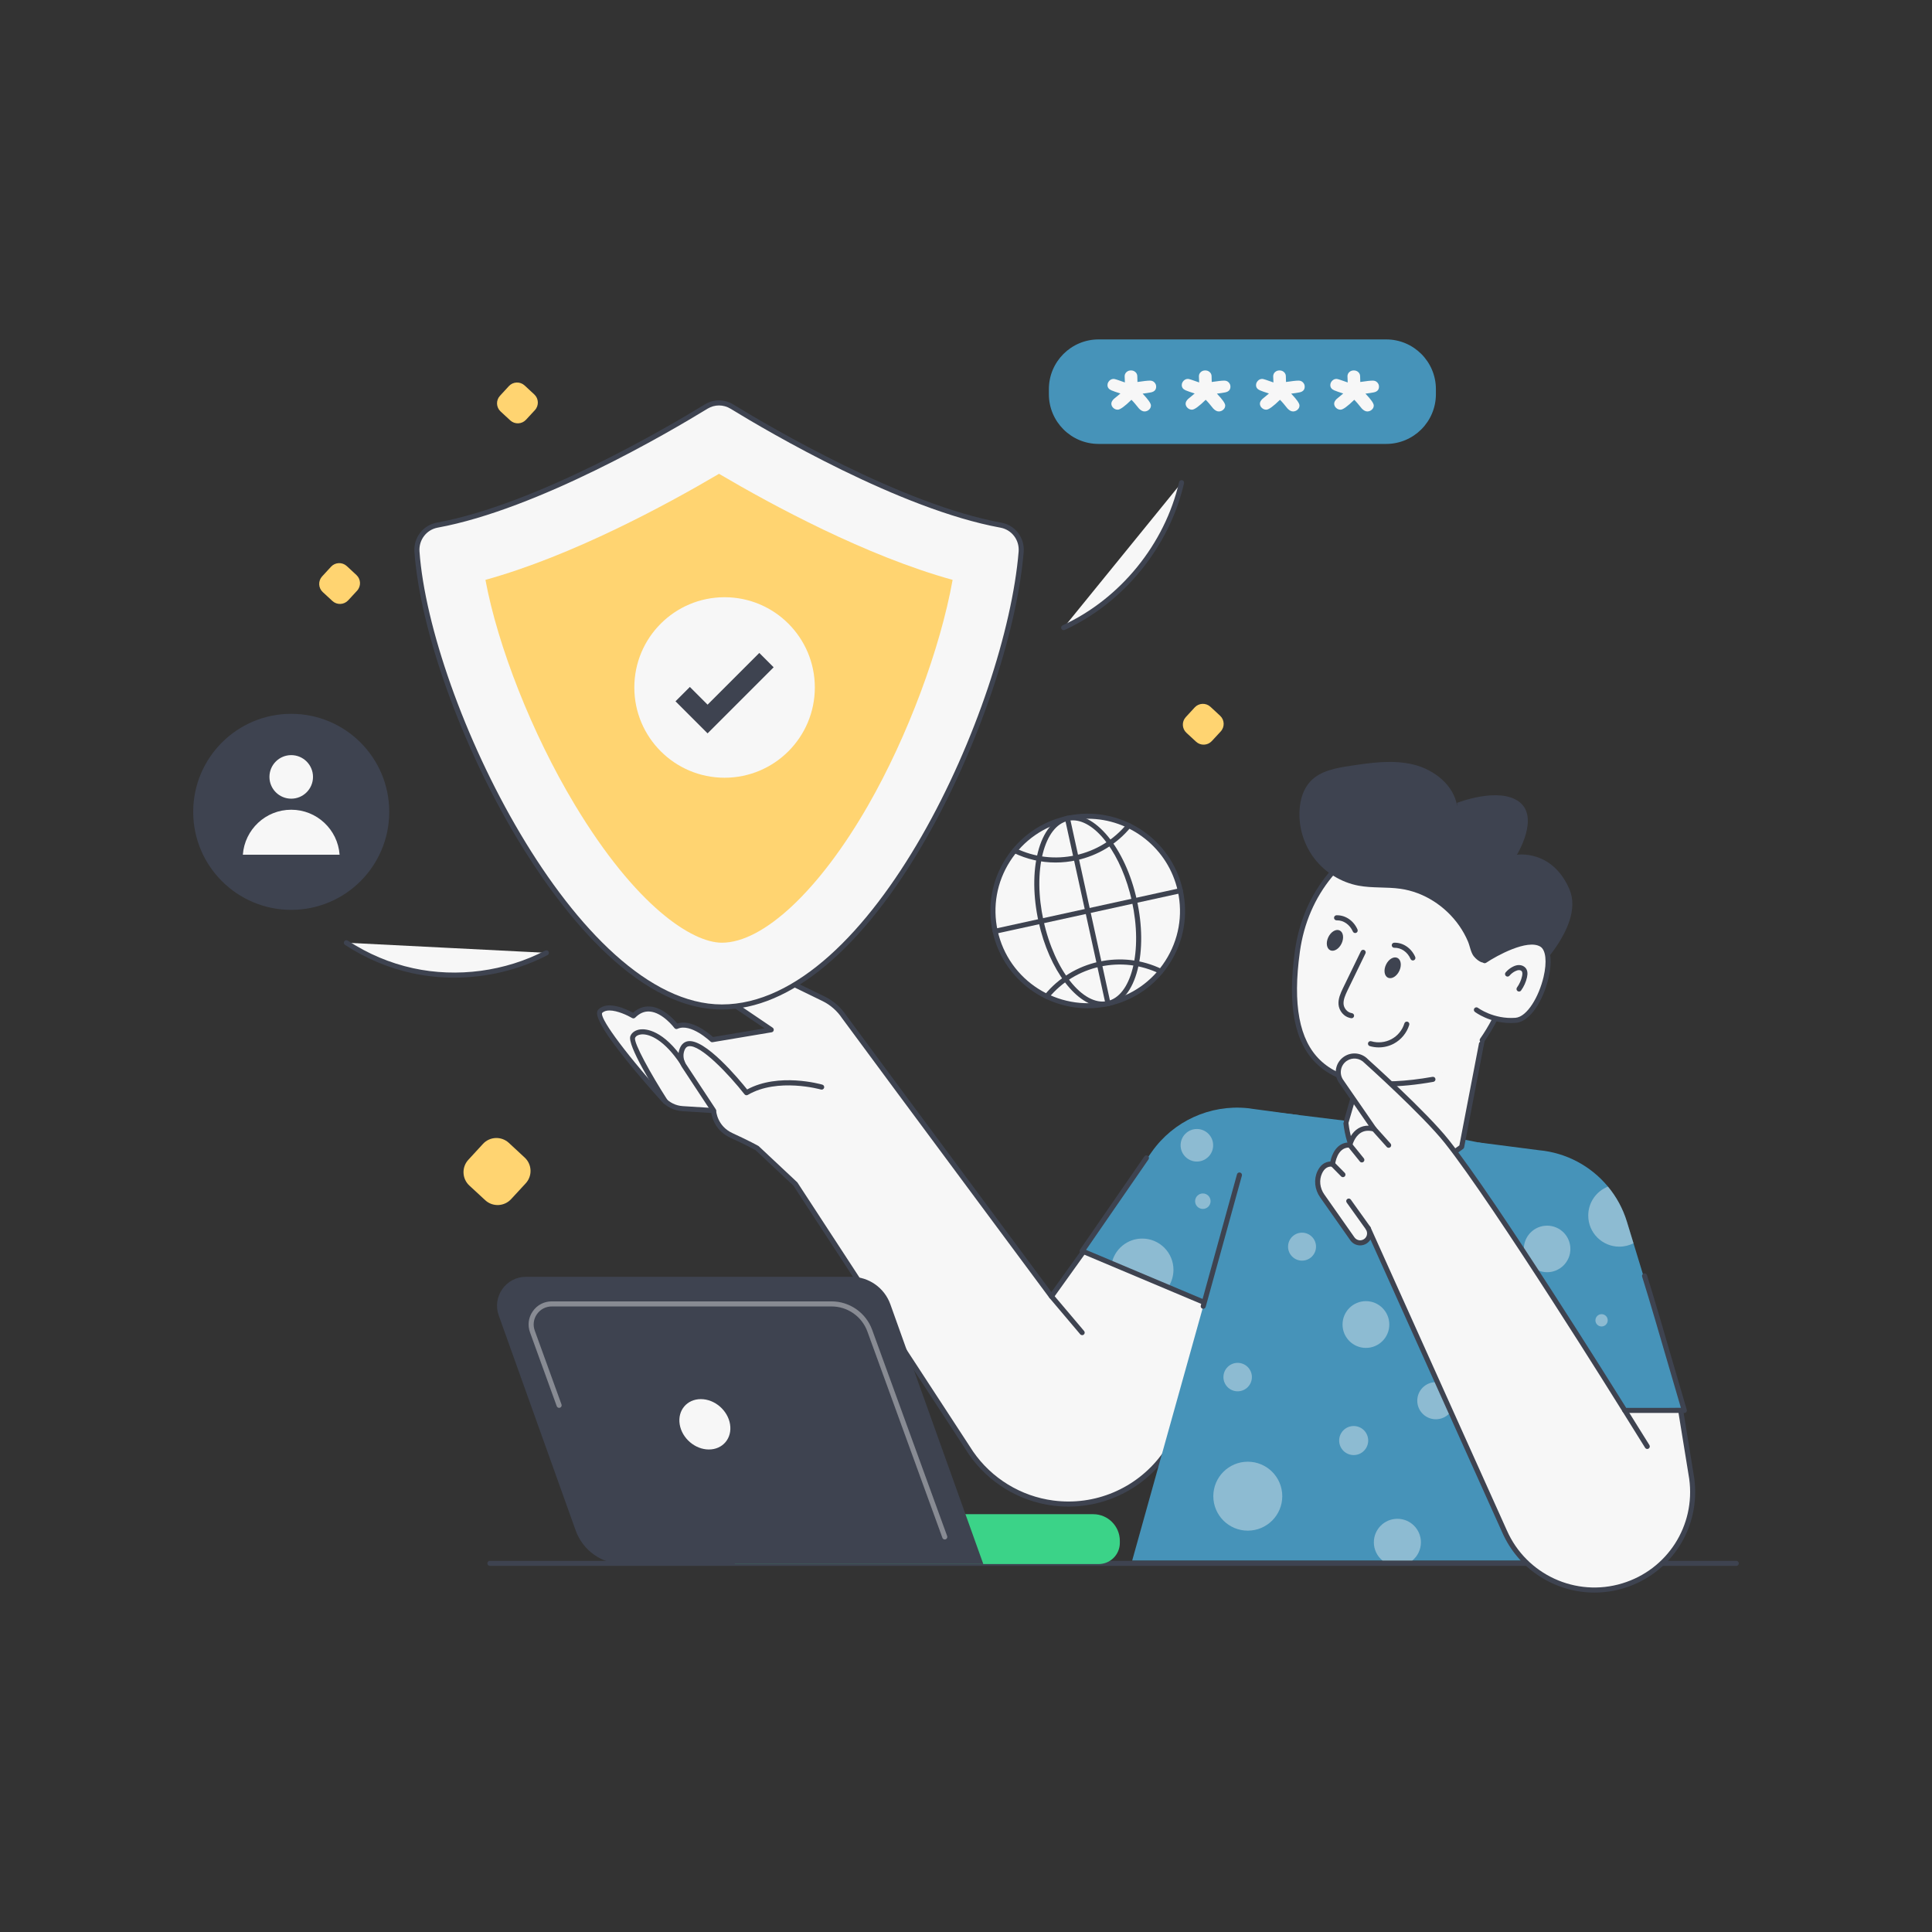 <svg xmlns="http://www.w3.org/2000/svg" xml:space="preserve" id="Privacy" x="0" y="0" enable-background="new 0 0 2500 2500" version="1.1" viewBox="0 0 2500 2500">
  <rect x="0" y="0" width="2500" height="2500" fill="#333333" stroke="none"/>
  <path fill="#f7f7f7" d="M1650.05,1631.27l-134.12,237.2c-27.44,48.5-78.66,77.78-133.29,77.78c-6.7,0-13.39-0.44-20.13-1.31
							c-42.94-5.65-81.5-29.24-106.1-64.91l-227.19-347.9l-0.04-0.04l-49.55-46.44c0,0-10.81-6.13-33.05-16.33
							s-23.2-32.22-23.2-32.22l-40.05-2.5c-9.76-0.61-18.87-5.03-25.39-12.34c-25.82-28.93-90.78-103.78-81.15-113.72
							c11.99-12.3,42.85,6,42.85,6c26.04-26.26,55.68,13.79,55.68,13.79c19.35-8.84,46.27,17.07,46.27,17.07l76.38-12.82
							L939.58,1293c-8.01-5.43-12.3-14.27-12.3-23.2c0-5.82,1.8-11.64,5.52-16.68c8.01-10.81,22.63-14.4,34.75-8.49l98.18,47.8
							c10.81,5.3,20,13.35,26.66,23.38l69.29,93.67l198.91,268.02l88.29-123.17L1650.05,1631.27z" class="colorffffff svgShape"></path>
  <path fill="#3e4350" d="M1382.64,1949.54c-6.79,0-13.71-0.45-20.56-1.34c-43.79-5.76-83.29-29.93-108.38-66.31l-227.03-347.66
							l-49-45.92c-1.98-1.1-12.76-6.97-32.47-16.01c-19.04-8.73-23.66-25.32-24.77-32.09l-37.32-2.33
							c-10.69-0.67-20.5-5.44-27.64-13.43c-93.78-105.07-84.2-114.94-81.06-118.19c11.87-12.18,36.78-0.11,44.71,4.23
							c6.63-5.94,14.05-8.65,22.02-8.08c16.61,1.2,30.64,16.43,35.23,21.99c18.46-6.01,40.75,12.56,46.24,17.5l66.71-11.2
							l-51.61-34.97c-8.6-5.83-13.74-15.52-13.74-25.92c0-6.74,2.13-13.18,6.16-18.63c8.96-12.1,25.29-16.09,38.83-9.49l98.18,47.8
							c11.33,5.55,20.99,14.02,27.96,24.51l69.19,93.53l196.22,264.4l85.67-119.52c0.87-1.21,2.45-1.68,3.84-1.15l201.17,76.95
							c0.89,0.34,1.59,1.05,1.92,1.95c0.32,0.9,0.24,1.89-0.23,2.73l-134.11,237.2C1491.05,1919.1,1438.89,1949.54,1382.64,1949.54z
							 M788.65,1307.55c-3.84,0-7.22,0.92-9.51,3.28c-2.81,5.56,21.38,42.16,81.25,109.24c5.98,6.7,14.2,10.69,23.15,11.25
							l40.05,2.5c1.68,0.1,3,1.46,3.07,3.13c0.04,0.81,1.24,20.18,21.29,29.37c22.11,10.14,32.85,16.2,33.3,16.45
							c0.23,0.13,0.44,0.28,0.62,0.46l49.55,46.44c0.19,0.18,0.41,0.43,0.55,0.64l227.18,347.9
							c23.99,34.78,61.84,57.94,103.78,63.45c6.57,0.85,13.2,1.29,19.71,1.29c53.89,0,103.86-29.17,130.43-76.12l132.23-233.88
							l-195.25-74.68l-86.81,121.12c-0.61,0.85-1.59,1.36-2.64,1.37c-1.12,0.01-2.04-0.49-2.66-1.33l-198.91-268.02l-69.29-93.68
							c-6.42-9.65-15.19-17.35-25.46-22.38l-98.17-47.8c-10.71-5.21-23.6-2.06-30.68,7.49c-3.19,4.31-4.87,9.4-4.87,14.72
							c0,8.22,4.06,15.87,10.86,20.48l58.39,39.57c1.11,0.75,1.65,2.11,1.36,3.42c-0.28,1.31-1.34,2.32-2.66,2.54l-76.38,12.82
							c-1.03,0.17-2.07-0.15-2.82-0.87c-0.25-0.24-25.51-24.26-42.63-16.45c-1.4,0.65-3.07,0.21-4-1.03
							c-0.15-0.2-15.12-20.12-32.02-21.33c-6.83-0.49-12.94,2.1-18.7,7.9c-1.06,1.07-2.72,1.27-4,0.51
							C812.19,1313.94,798.78,1307.55,788.65,1307.55z" class="color030047 svgShape"></path>
  <path fill="#4693b9" d="M1680.81,1442.94l-76.98,261.57l-92.22-38.85l-73.07-30.79l-38.22-16.08l90.03-128.24
									c28-39.83,75.36-61.48,123.85-56.6L1680.81,1442.94z" class="color605efd svgShape"></path>
  <path fill="#f7f7f7" d="M1518.45,1643.12c0,8.36-2.54,16.08-6.84,22.53l-73.07-30.79c3.76-18.38,20.04-32.16,39.49-32.16
									C1500.36,1602.7,1518.45,1620.79,1518.45,1643.12z" opacity=".4" class="colorffffff svgShape"></path>
  <path fill="#3e4350" d="M1603.8,1707.78c-0.43,0-0.87-0.09-1.27-0.26l-203.48-85.71c-0.91-0.38-1.6-1.16-1.88-2.11
									c-0.28-0.95-0.11-1.97,0.45-2.78l83.16-120.49c1.03-1.49,3.07-1.87,4.57-0.84c1.49,1.03,1.87,3.07,0.84,4.57l-80.86,117.17
									l196.37,82.71l31.7-108.82c0.5-1.74,2.33-2.75,4.07-2.23c1.74,0.51,2.74,2.33,2.23,4.07l-32.73,112.36
									c-0.26,0.9-0.89,1.64-1.74,2.05C1604.77,1707.67,1604.29,1707.78,1603.8,1707.78z" class="color030047 svgShape"></path>
  <path fill="#4693b9" d="M2040.37,1558.39l-6.79,157.42l-4.74,109.28l-0.05,1.32l-8.36,193h-555.4l45.84-164.17
														l46.09-164.95l1.37-4.94v-0.05l21.9-78.25l47.55-170.28c0,0,20.97,2.35,49.85,5.72c19.3,2.3,42.13,5.08,64.61,7.92
														c10.7,1.37,21.31,2.74,31.43,4.11c20.14,2.74,38.22,5.38,50.93,7.57c10.36,1.81,24.73,4.25,41.15,7.23
														c8.7,1.57,17.94,3.27,27.52,5.08c6.4,1.22,12.9,2.49,19.45,3.81c33.77,6.74,68.77,14.61,93.45,22.68
														C2028.15,1508.1,2041.39,1535.28,2040.37,1558.39z" class="color605efd svgShape"></path>
  <path fill="#3e4350" d="M2246.72,2026.27H633.93c-1.81,0-3.28-1.47-3.28-3.28c0-1.81,1.47-3.28,3.28-3.28h1612.79
											c1.81,0,3.28,1.47,3.28,3.28C2250,2024.8,2248.53,2026.27,2246.72,2026.27z" class="color030047 svgShape"></path>
  <circle cx="1857.96" cy="1812.51" r="24.02" fill="#f7f7f7" opacity=".4" class="colorffffff svgShape"></circle>
  <circle cx="1815.08" cy="1568.39" r="27.6" fill="#f7f7f7" opacity=".4" class="colorffffff svgShape"></circle>
  <circle cx="1548.76" cy="1481.98" r="21.06" fill="#f7f7f7" opacity=".4" class="colorffffff svgShape"></circle>
  <circle cx="1556.48" cy="1554.34" r="10.01" fill="#f7f7f7" opacity=".4" class="colorffffff svgShape"></circle>
  <circle cx="1684.83" cy="1613.17" r="18.09" fill="#f7f7f7" opacity=".4" class="colorffffff svgShape"></circle>
  <circle cx="1601.53" cy="1781.94" r="18.41" fill="#f7f7f7" opacity=".4" class="colorffffff svgShape"></circle>
  <circle cx="1751.66" cy="1864.06" r="18.79" fill="#f7f7f7" opacity=".4" class="colorffffff svgShape"></circle>
  <circle cx="1767.5" cy="1713.93" r="30.26" fill="#f7f7f7" opacity=".4" class="colorffffff svgShape"></circle>
  <circle cx="1614.64" cy="1936.05" r="44.61" fill="#f7f7f7" opacity=".4" class="colorffffff svgShape"></circle>
  <path fill="#f7f7f7" d="M1838.66,1995.76c0,9.53-4.4,18.08-11.24,23.65h-38.42c-6.84-5.57-11.24-14.12-11.24-23.65
											c0-16.81,13.64-30.45,30.45-30.45C1825.03,1965.32,1838.66,1978.95,1838.66,1995.76z" opacity=".4" class="colorffffff svgShape"></path>
  <circle cx="1900.7" cy="1664.96" r="18.72" fill="#f7f7f7" opacity=".4" class="colorffffff svgShape"></circle>
  <path fill="#f7f7f7" d="M1891.39,1484.01l29.77-154.87l-135.88-26.12c0,0-43.8,149.64-43.72,149.8
													C1750.77,1531.93,1811.04,1544.17,1891.39,1484.01z" class="colorffffff svgShape"></path>
  <path fill="#3e4350" d="M1802.53,1525.15c-8.84,0-17-1.56-24.37-4.73c-22.07-9.49-35.86-32.73-39.87-67.22l0.25-0.03
													c0.55-4.07,6.51-24.47,43.57-151.08c0.47-1.62,2.09-2.62,3.77-2.3l135.88,26.12c0.85,0.16,1.61,0.66,2.1,1.38
													c0.49,0.72,0.67,1.61,0.5,2.46l-29.77,154.87c-0.15,0.8-0.6,1.52-1.26,2.01
													C1859.47,1512.01,1828.16,1525.15,1802.53,1525.15z M1744.9,1453.07c3.81,31.68,16.21,52.87,35.87,61.33
													c26.24,11.29,64.44-0.17,107.64-32.25l28.91-150.4l-129.72-24.93C1773.05,1356.48,1747.11,1445.18,1744.9,1453.07z
													 M1891.39,1484.01h0.04H1891.39z" class="color030047 svgShape"></path>
  <path fill="#f7f7f7" d="M1917.97,1345.95c48.51-69.02,63.6-182.48,63.6-182.48l-165.38-96.18
													c-4.15,2.77-119.57,34.99-137.41,163.98c-15.89,114.89,14.05,193.92,175.47,165.4" class="colorffffff svgShape"></path>
  <path fill="#3e4350" d="M1793.99,1405.85c-40.13,0-69.92-9.74-90.29-29.36c-28.7-27.65-37.92-75.3-28.18-145.67
													c10.65-76.98,58.9-135.61,135.85-165.1c1.59-0.61,2.66-1,3.12-1.24c1.04-0.69,2.26-0.66,3.34-0.03l165.38,96.18
													c1.15,0.67,1.78,1.96,1.6,3.27c-0.15,1.14-15.74,115.05-64.16,183.93c-1.04,1.48-3.08,1.84-4.57,0.8
													c-1.48-1.04-1.84-3.09-0.8-4.57c43.85-62.39,60.32-162.91,62.71-178.87l-162.01-94.22c-0.58,0.23-1.31,0.51-2.27,0.88
													c-74.62,28.59-121.39,85.37-131.7,159.87c-9.43,68.15-0.85,113.96,26.23,140.04c27.95,26.93,75.51,34.02,145.41,21.67
													c1.84-0.32,3.49,0.88,3.8,2.66c0.32,1.78-0.88,3.49-2.66,3.8C1832.37,1403.87,1812.12,1405.85,1793.99,1405.85z" class="color030047 svgShape"></path>
  <path fill="#3e4350" d="M1885.38,1038.92c0,0,54.44-21.45,80.73-1.15c26.29,20.3-3.23,68.27-3.23,68.27
												s45.21-7.38,67.81,44.29c22.6,51.67-59.51,122.98-59.51,122.98s-47.3-30.87-47.58-31.05c0.92,0.6-2.75,2.96-3.02,3.06
												c-4.24,1.55-11.55-5.23-13.67-8.09c-3.88-5.24-4.79-12.85-7.37-18.96c-3.06-7.24-6.92-14.13-11.43-20.56
												c-17.61-25.1-45.42-43.32-75.95-47.64c-17.98-2.54-36.44-0.67-54.29-4.03c-22.31-4.2-42.92-16.82-56.81-34.78
												c-13.89-17.95-20.93-41.08-19.4-63.72c0.89-13.19,4.87-26.65,13.88-36.33c12.86-13.83,33.03-17.41,51.7-20.22
												c27.23-4.11,55.29-8.19,82.02-1.59c26.73,6.6,52.1,26.61,56.31,53.82L1885.38,1038.92z" class="color030047 svgShape"></path>
  <ellipse cx="1727.45" cy="1216.95" fill="#3e4350" rx="14.19" ry="9.51" transform="rotate(-64.526 1727.324 1216.91)" class="color030047 svgShape"></ellipse>
  <path fill="#f7f7f7" d="M1729.52,1187.62c10.1-0.25,19.59,6.22,24.08,16.44" class="colorffffff svgShape"></path>
  <path fill="#3e4350" d="M1753.6,1207.34c-1.26,0-2.47-0.73-3.01-1.96c-3.89-8.84-11.9-14.48-20.5-14.48
													c-0.19,0-0.38,0-0.57,0.01c-1.78,0-3.24-1.42-3.28-3.2c-0.04-1.81,1.39-3.32,3.2-3.36c11.49-0.31,22.13,6.93,27.16,18.4
													c0.73,1.66-0.03,3.6-1.68,4.33C1754.49,1207.25,1754.04,1207.34,1753.6,1207.34z" class="color030047 svgShape"></path>
  <ellipse cx="1802.13" cy="1252.45" fill="#3e4350" rx="14.19" ry="9.51" transform="rotate(-64.526 1802 1252.41)" class="color030047 svgShape"></ellipse>
  <g fill="#78b5e3" class="color000000 svgShape">
    <path fill="#f7f7f7" d="M1804.2,1223.12c10.1-0.25,19.59,6.22,24.08,16.44" class="colorffffff svgShape"></path>
    <path fill="#3e4350" d="M1828.28,1242.84c-1.26,0-2.46-0.73-3.01-1.96c-3.96-9.02-12.12-14.68-20.99-14.47
													c-1.81,0.11-3.32-1.39-3.36-3.2c-0.04-1.81,1.39-3.32,3.2-3.36c11.39-0.29,22.13,6.93,27.16,18.39
													c0.73,1.66-0.02,3.6-1.68,4.33C1829.18,1242.75,1828.73,1242.84,1828.28,1242.84z" class="color030047 svgShape"></path>
  </g>
  <g fill="#78b5e3" class="color000000 svgShape">
    <path fill="#f7f7f7" d="M1921.17,1243.12c0,0,51.33-34.29,73.63-21.05c22.3,13.25-3.55,95.97-33.61,98.23
													c-30.05,2.26-50.73-13.57-50.73-13.57" class="colorffffff svgShape"></path>
    <path fill="#3e4350" d="M1955.25,1323.82c-27.55,0-45.96-13.84-46.79-14.47c-1.44-1.1-1.71-3.16-0.61-4.6
													c1.1-1.44,3.16-1.72,4.6-0.62c0.2,0.15,20.25,15.03,48.5,12.91c15.3-1.15,30.52-27.79,36.41-52.87
													c4.6-19.59,2.94-35-4.24-39.27c-16.84-10-56.33,11.74-70.12,20.95c-1.51,1.01-3.55,0.6-4.56-0.91
													c-1-1.51-0.6-3.55,0.91-4.55c2.17-1.45,53.33-35.28,77.13-21.14c9.99,5.93,12.7,23.28,7.28,46.41
													c-6.5,27.69-23.12,56.47-42.31,57.92C1959.33,1323.74,1957.26,1323.82,1955.25,1323.82z" class="color030047 svgShape"></path>
  </g>
  <g fill="#78b5e3" class="color000000 svgShape">
    <path fill="#3e4350" d="M1965.62,1283.04c-0.67,0-1.34-0.2-1.92-0.62c-1.47-1.06-1.8-3.12-0.74-4.58
												c3.14-4.34,5.41-9.4,6.57-14.63c0.68-3.07,0.54-5.24-0.42-6.45c-0.68-0.86-2.01-1.41-3.45-1.42
												c-1.61,0.02-3.09,0.44-5,1.39c-2.81,1.39-5.36,3.4-7.37,5.8c-1.16,1.39-3.24,1.58-4.62,0.41
												c-1.39-1.16-1.58-3.23-0.41-4.62c2.59-3.09,5.86-5.68,9.49-7.47c2.86-1.42,5.34-2.1,7.98-2.07
												c3.42,0.03,6.6,1.49,8.52,3.9c2.28,2.88,2.83,6.79,1.69,11.96c-1.35,6.1-4.01,11.99-7.67,17.06
												C1967.64,1282.57,1966.63,1283.04,1965.62,1283.04z" class="color030047 svgShape"></path>
  </g>
  <g fill="#78b5e3" class="color000000 svgShape">
    <path fill="#f7f7f7" d="M1763.95,1232.32c-4.8,10.25-18.54,37.83-23.35,48.08c-2.9,6.18-5.84,12.61-5.28,19.22
												c0.56,6.61,5.7,13.45,13.6,14.67" class="colorffffff svgShape"></path>
    <path fill="#3e4350" d="M1748.93,1317.58c-0.17,0-0.33-0.01-0.5-0.04c-9.9-1.52-15.72-10.02-16.37-17.64
												c-0.65-7.61,2.66-14.67,5.58-20.9c2.42-5.16,7.1-14.71,11.76-24.23c4.6-9.39,9.2-18.76,11.58-23.85
												c0.77-1.64,2.72-2.35,4.36-1.58c1.64,0.77,2.35,2.72,1.58,4.37c-2.39,5.11-7.01,14.52-11.63,23.96
												c-4.65,9.48-9.31,18.99-11.72,24.13c-2.57,5.48-5.48,11.69-4.98,17.55c0.42,4.93,4.36,10.71,10.83,11.7
												c1.79,0.27,3.02,1.95,2.74,3.74C1751.92,1316.42,1750.52,1317.58,1748.93,1317.58z" class="color030047 svgShape"></path>
  </g>
  <g fill="#78b5e3" class="color000000 svgShape">
    <path fill="#3e4350" d="M1784.12,1355.33c-3.92,0-7.85-0.55-11.64-1.68c-1.74-0.52-2.73-2.34-2.21-4.08
												c0.52-1.74,2.32-2.74,4.08-2.21c8.69,2.58,18.24,1.59,26.22-2.7c7.98-4.29,14.07-11.72,16.71-20.39
												c0.53-1.74,2.35-2.72,4.1-2.18c1.74,0.53,2.71,2.36,2.18,4.1c-3.14,10.31-10.39,19.15-19.88,24.26
												C1797.66,1353.67,1790.9,1355.33,1784.12,1355.33z" class="color030047 svgShape"></path>
  </g>
  <g fill="#78b5e3" class="color000000 svgShape">
    <path fill="#3e4350" d="M1556.96,1693.58c-0.29,0-0.58-0.04-0.87-0.12c-1.75-0.48-2.77-2.29-2.29-4.04l46.86-169.86
											c0.48-1.75,2.28-2.78,4.04-2.29c1.75,0.48,2.77,2.29,2.29,4.04l-46.86,169.86
											C1559.72,1692.63,1558.4,1693.58,1556.96,1693.58z" class="color030047 svgShape"></path>
  </g>
  <g fill="#78b5e3" class="color000000 svgShape">
    <path fill="#4693b9" d="M2179.51,1825.08h-227.02l-39.78-346.85l78.54,10.12c35.58,3.23,67.54,20.63,89.44,47.11
									c10.85,13.05,19.26,28.35,24.44,45.21c2.79,9.14,5.67,18.52,8.6,28.1C2139.09,1691.46,2167.83,1786.42,2179.51,1825.08z" class="color605efd svgShape"></path>
    <circle cx="2001.95" cy="1616.12" r="30.12" fill="#f7f7f7" opacity=".4" class="colorffffff svgShape"></circle>
    <path fill="#f7f7f7" d="M2113.73,1608.77c-5.47,2.79-11.68,4.4-18.33,4.4c-22.24,0-40.22-18.03-40.22-40.22
									c0-17.06,10.56-31.62,25.51-37.49c10.85,13.05,19.26,28.35,24.44,45.21C2107.91,1589.8,2110.8,1599.19,2113.73,1608.77z" opacity=".4" class="colorffffff svgShape"></path>
    <circle cx="2072.43" cy="1708.48" r="7.96" fill="#f7f7f7" opacity=".4" class="colorffffff svgShape"></circle>
    <circle cx="2008.33" cy="1767.59" r="10.29" fill="#f7f7f7" opacity=".4" class="colorffffff svgShape"></circle>
    <path fill="#3e4350" d="M1947.09,1830.42c-1.73,0-3.16-1.34-3.27-3.06l-16.28-241.14c-0.12-1.81,1.24-3.37,3.05-3.5
									c1.77-0.13,3.38,1.24,3.5,3.05l16.07,238.05l224.94-1.99c-2.85-9.57-7.45-25.4-12.84-43.91
									c-12.02-41.27-28.46-97.8-37.35-125.95c-0.55-1.73,0.41-3.57,2.14-4.12c1.74-0.55,3.57,0.42,4.12,2.14
									c8.91,28.23,25.37,84.79,37.39,126.1c6.27,21.53,11.47,39.41,14.08,48.04c0.3,0.99,0.12,2.06-0.5,2.9
									c-0.62,0.83-1.58,1.33-2.62,1.34l-232.41,2.06C1947.11,1830.42,1947.1,1830.42,1947.09,1830.42z" class="color030047 svgShape"></path>
  </g>
  <g fill="#78b5e3" class="color000000 svgShape">
    <path fill="#f7f7f7" d="M2174.81,1825.08l14.31,88.2c8.4,61.79-29.27,120.55-88.93,138.71h0
									c-61.63,18.76-127.54-11.56-153.4-70.56l-176.33-392.05l0,0l0.7,1.54c2.23,4.88,1.02,10.65-2.99,14.22l0,0
									c-5.47,4.88-13.96,3.9-18.17-2.1l-39.08-55.63c-6.26-8.91-7.78-20.58-3.17-30.45c2.96-6.32,7.99-11.48,16.56-10.62
									c0,0,2.83-25.63,22.35-24.69c0,0,6.03-27.36,31.4-20.73l-42.22-61.11c-7.08-9.56-4.77-23.1,5.09-29.76h0
									c8.48-5.73,19.86-4.48,26.89,2.95c0,0,75.08,67.21,104.32,104.03c64.89,81.71,230.37,348.04,230.37,348.04L2174.81,1825.08z
									" class="colorffffff svgShape"></path>
    <path fill="#3e4350" d="M2063.2,2060.79c-50.58,0-98.19-29.6-119.42-78.04l-170.39-378.84c-0.8,1.35-1.81,2.59-3.03,3.68
									c-3.31,2.95-7.75,4.34-12.13,3.84c-4.4-0.51-8.38-2.88-10.92-6.5l-39.08-55.63c-7.12-10.13-8.44-23.06-3.46-33.73
									c3.72-7.95,9.46-12.25,16.74-12.59c1.89-9.66,8.32-23.71,22.66-24.6c1.44-4.37,5.22-13.25,13.38-18.23
									c4.04-2.47,8.55-3.67,13.54-3.55l-37.95-54.92c-3.9-5.26-5.47-11.82-4.34-18.38c1.12-6.56,4.78-12.23,10.29-15.96
									c9.85-6.66,22.94-5.22,31.11,3.42c0.56,0.48,75.43,67.63,104.5,104.25c61.69,77.69,215.9,324.78,229.62,346.8h70.48
									c1.61,0,2.98,1.17,3.24,2.76l14.31,88.2c8.67,63.81-29.69,123.65-91.21,142.38
									C2088.56,2058.96,2075.78,2060.79,2063.2,2060.79z M1774.4,1590.16l175.37,389.92c25.2,57.48,89.45,87.03,149.46,68.76
									c58.42-17.78,94.86-74.61,86.63-135.13l-13.85-85.36h-69.52c-1.14,0-2.19-0.59-2.79-1.55
									c-1.65-2.66-166.12-267.1-230.15-347.73c-28.73-36.18-103.19-102.96-103.94-103.63c-6.15-6.49-15.69-7.53-22.86-2.68
									c-4.02,2.72-6.68,6.85-7.5,11.63c-0.82,4.78,0.32,9.56,3.21,13.46l42.28,61.2c0.78,1.13,0.77,2.62-0.01,3.75
									c-0.79,1.13-2.21,1.64-3.52,1.29c-6.28-1.64-11.73-1.09-16.22,1.64c-8.48,5.16-11.12,16.52-11.15,16.63
									c-0.35,1.55-1.59,2.63-3.36,2.57c-0.28-0.01-0.56-0.02-0.84-0.02c-15.43,0-17.98,20.89-18.08,21.8
									c-0.21,1.79-1.87,3.08-3.59,2.9c-5.88-0.58-10.23,2.27-13.26,8.74c-4,8.54-2.89,18.96,2.88,27.17l39.08,55.63
									c1.47,2.09,3.77,3.46,6.31,3.75c2.51,0.29,5.09-0.51,7-2.22c2.83-2.52,3.75-6.47,2.38-9.96l-0.9-2.01
									c-0.74-1.65-0.01-3.59,1.64-4.34c1.64-0.74,3.59-0.02,4.34,1.63l0.71,1.54C1774.23,1589.75,1774.32,1589.96,1774.4,1590.16z
									" class="color030047 svgShape"></path>
    <path fill="#3e4350" d="M1770.45 1592.66c-1.03 0-2.03-.48-2.68-1.37l-25.16-35.19c-1.05-1.47-.71-3.53.76-4.58 1.49-1.06 3.53-.71 4.58.76l25.16 35.19c1.05 1.47.71 3.53-.76 4.58C1771.78 1592.46 1771.11 1592.66 1770.45 1592.66zM1762.22 1504.2c-.96 0-1.91-.42-2.55-1.22l-15.57-19.27c-1.14-1.41-.92-3.48.49-4.62 1.41-1.14 3.48-.92 4.62.49l15.57 19.27c1.14 1.41.92 3.48-.49 4.62C1763.68 1503.96 1762.95 1504.2 1762.22 1504.2z" class="color030047 svgShape"></path>
    <g fill="#78b5e3" class="color000000 svgShape">
      <path fill="#3e4350" d="M1737.76,1523.25c-0.85,0-1.69-0.33-2.34-0.98l-13.45-13.63c-1.27-1.29-1.26-3.37,0.03-4.64
									c1.28-1.27,3.36-1.26,4.64,0.03l13.45,13.63c1.27,1.29,1.26,3.37-0.03,4.64
									C1739.43,1522.94,1738.59,1523.25,1737.76,1523.25z" class="color030047 svgShape"></path>
    </g>
  </g>
  <g fill="#78b5e3" class="color000000 svgShape">
    <path fill="#3e4350" d="M2131.56,1874.96c-1.1,0-2.17-0.55-2.79-1.55l-29.05-46.6c-0.96-1.54-0.49-3.56,1.05-4.52
								c1.54-0.96,3.56-0.49,4.52,1.05l29.05,46.6c0.96,1.54,0.49,3.56-1.05,4.52C2132.75,1874.8,2132.15,1874.96,2131.56,1874.96z" class="color030047 svgShape"></path>
  </g>
  <g fill="#78b5e3" class="color000000 svgShape">
    <path fill="#3e4350" d="M1796.92,1485.25c-0.9,0-1.8-0.37-2.45-1.09l-18.86-21.05c-1.21-1.35-1.09-3.43,0.26-4.64
								c1.34-1.21,3.42-1.1,4.63,0.25l18.86,21.05c1.21,1.35,1.09,3.43-0.26,4.64C1798.48,1484.97,1797.7,1485.25,1796.92,1485.25z" class="color030047 svgShape"></path>
  </g>
  <g fill="#78b5e3" class="color000000 svgShape">
    <line x1="1360.6" x2="1400.32" y1="1677.48" y2="1724.42" fill="#fff"></line>
    <path fill="#3e4350" d="M1400.32,1727.7c-0.93,0-1.86-0.4-2.51-1.16l-39.72-46.94c-1.17-1.38-1-3.45,0.38-4.63
							c1.38-1.17,3.45-1,4.63,0.39l39.72,46.94c1.17,1.38,1,3.45-0.38,4.63C1401.83,1727.45,1401.07,1727.7,1400.32,1727.7z" class="color030047 svgShape"></path>
  </g>
  <g fill="#78b5e3" class="color000000 svgShape">
    <path fill="#3bd388" d="M950.82,1959.35v64.52h470.84c15.14,0,27.4-12.26,27.4-27.4v-2.63c0-19.04-15.45-34.49-34.45-34.49
							H950.82z" class="color000028 svgShape"></path>
    <path fill="#3e4350" d="M680.62,1652.17h420.96c22.67,0,42.89,14.24,50.53,35.58l120.27,336.1H806.63
							c-27.69,0-52.39-17.4-61.72-43.47l-99.54-278.17C636.65,1677.84,654.72,1652.17,680.62,1652.17z" class="color030047 svgShape"></path>
    <path fill="#f7f7f7" d="M879.51,1843.04c2.88,17.99,19.78,32.59,37.78,32.59c18.03,0,30.27-14.59,27.4-32.59
							c-2.88-18-19.82-32.59-37.81-32.59C888.88,1810.46,876.64,1825.05,879.51,1843.04z" class="colorffffff svgShape"></path>
  </g>
  <g fill="#78b5e3" class="color000000 svgShape">
    <path fill="#f7f7f7" d="M1063.23,1406.69c0,0-56.98-16.41-97.27,7.29c0,0-72.4-92.28-83.89-54.44
						c-1.94,6.39-0.75,13.35,2.75,19.03l38.55,58.49" class="colorffffff svgShape"></path>
    <path fill="#3e4350" d="M923.38,1440.36c-1.07,0-2.12-0.52-2.74-1.48l-38.55-58.49c-4.18-6.78-5.3-14.7-3.15-21.8
						c2.44-8.02,7.28-10.51,10.91-11.19c22.18-4.15,66.45,49.25,76.95,62.35c40.78-22.11,95.01-6.89,97.35-6.21
						c1.74,0.5,2.74,2.32,2.24,4.06c-0.5,1.74-2.31,2.75-4.06,2.25c-0.56-0.16-56.13-15.73-94.7,6.97c-1.4,0.83-3.23,0.49-4.24-0.8
						c-20.03-25.52-57.21-64.97-72.33-62.16c-1.74,0.33-4.24,1.37-5.84,6.65c-1.61,5.3-0.74,11.26,2.4,16.36l38.5,58.4
						c1,1.51,0.58,3.55-0.93,4.55C924.63,1440.18,924,1440.36,923.38,1440.36z" class="color030047 svgShape"></path>
  </g>
  <g fill="#78b5e3" class="color000000 svgShape">
    <path fill="#3e4350" d="M861.04,1428.63c-1.08,0-2.14-0.53-2.77-1.51c-11.14-17.34-47.13-74.82-42.57-86.44
						c1.86-4.75,6.79-7.99,13.17-8.67c6.44-0.7,29.68,0.24,56.83,41.09c1,1.51,0.59,3.55-0.92,4.55c-1.51,1.01-3.55,0.59-4.55-0.92
						c-19.96-30.02-39.26-39.42-50.67-38.19c-3.91,0.42-6.81,2.12-7.76,4.54c-2.06,6.14,20.19,46.56,41.98,80.49
						c0.98,1.53,0.54,3.56-0.99,4.54C862.26,1428.47,861.65,1428.63,861.04,1428.63z" class="color030047 svgShape"></path>
  </g>
  <g fill="#78b5e3" class="color000000 svgShape">
    <path fill="#f7f7f7" d="M934.12,1303.02c-187.21,0-380.09-389.11-394.58-589.14c-1.19-16.48,10-31.37,26.26-34.35
								c128.28-23.48,295.38-121.23,347.99-153.46c10.2-6.25,23.01-6.25,33.2,0c52.63,32.25,219.86,130.06,348.16,153.49
								c16.34,2.98,27.57,17.99,26.21,34.54C1304.84,914.32,1131.05,1303.02,934.12,1303.02z" class="colorffffff svgShape"></path>
    <path fill="#3e4350" d="M934.12,1306.3c-114.91,0-215.27-138.56-264.87-221.15c-72.17-120.18-125.61-269.28-132.98-371.03
								c-1.33-18.3,11.12-34.55,28.94-37.82c128.48-23.52,297.98-123.08,346.87-153.03c11.29-6.92,25.33-6.92,36.63,0
								c48.92,29.97,218.53,129.6,347.04,153.06c17.99,3.29,30.41,19.64,28.89,38.04c-8.69,105.25-59.48,254.31-126.39,370.91
								C1116.45,1227.81,1022.65,1306.3,934.12,1306.3z M930.4,524.65c-5.15,0-10.3,1.41-14.89,4.22
								c-49.13,30.1-219.52,130.17-349.12,153.89c-14.52,2.66-24.66,15.93-23.57,30.88c13.98,192.99,203.94,586.1,391.3,586.1
								c193.88,0,367.42-385.34,383.98-585.91c1.24-15.02-8.88-28.36-23.53-31.04C1164.95,659.13,994.45,559,945.29,528.87
								C940.69,526.06,935.54,524.65,930.4,524.65z" class="color030047 svgShape"></path>
    <g fill="#78b5e3" class="color000000 svgShape">
      <path fill="#ffd471" d="M934.12,1219.86c-38.36,0-111.33-46.93-190.76-179.21c-55.11-91.77-99.3-204.49-115.2-290.31
							c111.91-30.97,233.51-96.74,302.24-137.23c68.76,40.5,190.37,106.29,302.29,137.24c-15.93,88.73-58,202.28-109.42,291.89
							C1060.4,1151.8,987.92,1219.86,934.12,1219.86z" class="colorffcc3d svgShape"></path>
    </g>
  </g>
  <g fill="#78b5e3" class="color000000 svgShape">
    <circle cx="937.6" cy="889.59" r="116.79" fill="#f7f7f7" class="colorffffff svgShape"></circle>
  </g>
  <g fill="#78b5e3" class="color000000 svgShape">
    <polyline fill="#f7f7f7" points="883.4 898.2 915.6 930.4 991.8 854.19" class="colorffffff svgShape"></polyline>
    <polygon fill="#3e4350" points="915.6 948.97 874.11 907.49 892.68 888.91 915.6 911.83 982.52 844.9 1001.09 863.47" class="color030047 svgShape"></polygon>
  </g>
  <g fill="#78b5e3" class="color000000 svgShape">
    <path fill="#f7f7f7" d="M1376.38,812.14c75.87-34.84,133.91-106.23,152.53-187.61" class="colorffffff svgShape"></path>
    <path fill="#3e4350" d="M1376.38,815.42c-1.24,0-2.43-0.71-2.98-1.91c-0.76-1.65-0.03-3.6,1.62-4.35
							c74.64-34.27,132.38-105.3,150.7-185.36c0.41-1.77,2.18-2.87,3.93-2.47c1.77,0.41,2.87,2.17,2.47,3.93
							c-18.77,82.01-77.91,154.76-154.37,189.86C1377.31,815.32,1376.85,815.42,1376.38,815.42z" class="color030047 svgShape"></path>
  </g>
  <g fill="#78b5e3" class="color000000 svgShape">
    <path fill="#4693b9" d="M1793.7,574.44h-372.1c-35.54,0-64.35-28.81-64.35-64.35v-6.54c0-35.54,28.81-64.35,64.35-64.35h372.1
						c35.54,0,64.35,28.81,64.35,64.35v6.54C1858.04,545.63,1829.23,574.44,1793.7,574.44z" class="color605efd svgShape"></path>
  </g>
  <g fill="#78b5e3" class="color000000 svgShape">
    <path fill="#f7f7f7" d="M1489.31,507.74c-3.04,0.61-6.62,1.15-10.75,1.63c7.17,7.49,10.75,12.6,10.75,15.34
						c0,2.13-0.84,3.95-2.53,5.45c-1.68,1.5-3.62,2.25-5.82,2.25c-2.32,0-4.68-1.24-7.08-3.72c-1.77-2.18-3.54-4.33-5.31-6.46
						c-1.68-2-3.18-3.63-4.49-4.9c-8.73,8.53-14.63,12.8-17.71,12.8c-2.24,0-4.18-0.78-5.82-2.35c-1.65-1.57-2.47-3.4-2.47-5.48
						c0-1.92,1.08-3.94,3.23-6.07c1.86-1.52,3.73-3.07,5.63-4.63c1.18-1,2.13-1.81,2.85-2.42c-5.23-1.65-9.09-3-11.58-4.05
						c-3.42-1.44-5.12-3.7-5.12-6.79c0-2.05,0.77-3.89,2.31-5.55c1.54-1.65,3.47-2.48,5.78-2.48c1.22,0,6.03,1.52,14.42,4.57
						c-0.21-3.74-0.32-6.38-0.32-7.9c0-2.18,0.78-3.99,2.34-5.45c1.56-1.46,3.5-2.19,5.82-2.19c2.32,0,4.27,0.73,5.85,2.19
						c1.58,1.46,2.37,3.28,2.37,5.45c0,2.66,0.06,5.09,0.19,7.31c7.67-1.17,13.09-1.76,16.25-1.76c2.32,0,4.23,0.77,5.72,2.32
						c1.5,1.55,2.24,3.36,2.24,5.45C1496.07,504.34,1493.82,506.82,1489.31,507.74z" class="colorffffff svgShape"></path>
  </g>
  <g fill="#78b5e3" class="color000000 svgShape">
    <path fill="#f7f7f7" d="M1585.42,507.74c-3.03,0.61-6.62,1.15-10.75,1.63c7.17,7.49,10.75,12.6,10.75,15.34
						c0,2.13-0.84,3.95-2.53,5.45c-1.68,1.5-3.62,2.25-5.82,2.25c-2.32,0-4.68-1.24-7.08-3.72c-1.77-2.18-3.54-4.33-5.31-6.46
						c-1.68-2-3.18-3.63-4.49-4.9c-8.73,8.53-14.63,12.8-17.71,12.8c-2.24,0-4.18-0.78-5.82-2.35c-1.65-1.57-2.47-3.4-2.47-5.48
						c0-1.92,1.08-3.94,3.23-6.07c1.86-1.52,3.73-3.07,5.63-4.63c1.18-1,2.13-1.81,2.85-2.42c-5.23-1.65-9.09-3-11.58-4.05
						c-3.42-1.44-5.12-3.7-5.12-6.79c0-2.05,0.77-3.89,2.31-5.55c1.54-1.65,3.47-2.48,5.78-2.48c1.22,0,6.03,1.52,14.42,4.57
						c-0.21-3.74-0.32-6.38-0.32-7.9c0-2.18,0.78-3.99,2.34-5.45c1.56-1.46,3.5-2.19,5.82-2.19c2.32,0,4.27,0.73,5.85,2.19
						c1.58,1.46,2.37,3.28,2.37,5.45c0,2.66,0.06,5.09,0.19,7.31c7.67-1.17,13.09-1.76,16.25-1.76c2.32,0,4.23,0.77,5.72,2.32
						c1.5,1.55,2.24,3.36,2.24,5.45C1592.18,504.34,1589.93,506.82,1585.42,507.74z" class="colorffffff svgShape"></path>
  </g>
  <g fill="#78b5e3" class="color000000 svgShape">
    <path fill="#f7f7f7" d="M1681.53,507.74c-3.03,0.61-6.62,1.15-10.75,1.63c7.17,7.49,10.75,12.6,10.75,15.34
						c0,2.13-0.84,3.95-2.53,5.45c-1.68,1.5-3.62,2.25-5.82,2.25c-2.32,0-4.68-1.24-7.08-3.72c-1.77-2.18-3.54-4.33-5.31-6.46
						c-1.68-2-3.18-3.63-4.49-4.9c-8.73,8.53-14.63,12.8-17.71,12.8c-2.24,0-4.18-0.78-5.82-2.35c-1.65-1.57-2.47-3.4-2.47-5.48
						c0-1.92,1.08-3.94,3.23-6.07c1.86-1.52,3.73-3.07,5.63-4.63c1.18-1,2.13-1.81,2.85-2.42c-5.23-1.65-9.09-3-11.58-4.05
						c-3.42-1.44-5.12-3.7-5.12-6.79c0-2.05,0.77-3.89,2.31-5.55c1.54-1.65,3.47-2.48,5.78-2.48c1.22,0,6.03,1.52,14.42,4.57
						c-0.21-3.74-0.32-6.38-0.32-7.9c0-2.18,0.78-3.99,2.34-5.45c1.56-1.46,3.5-2.19,5.82-2.19c2.32,0,4.27,0.73,5.85,2.19
						c1.58,1.46,2.37,3.28,2.37,5.45c0,2.66,0.06,5.09,0.19,7.31c7.67-1.17,13.09-1.76,16.25-1.76c2.32,0,4.23,0.77,5.72,2.32
						c1.5,1.55,2.24,3.36,2.24,5.45C1688.3,504.34,1686.04,506.82,1681.53,507.74z" class="colorffffff svgShape"></path>
  </g>
  <g fill="#78b5e3" class="color000000 svgShape">
    <path fill="#f7f7f7" d="M1777.64,507.74c-3.03,0.61-6.62,1.15-10.75,1.63c7.17,7.49,10.75,12.6,10.75,15.34
						c0,2.13-0.84,3.95-2.53,5.45c-1.68,1.5-3.62,2.25-5.82,2.25c-2.32,0-4.68-1.24-7.08-3.72c-1.77-2.18-3.54-4.33-5.31-6.46
						c-1.68-2-3.18-3.63-4.49-4.9c-8.73,8.53-14.63,12.8-17.71,12.8c-2.24,0-4.18-0.78-5.82-2.35c-1.65-1.57-2.47-3.4-2.47-5.48
						c0-1.92,1.08-3.94,3.23-6.07c1.86-1.52,3.73-3.07,5.63-4.63c1.18-1,2.13-1.81,2.85-2.42c-5.23-1.65-9.09-3-11.58-4.05
						c-3.42-1.44-5.12-3.7-5.12-6.79c0-2.05,0.77-3.89,2.31-5.55c1.54-1.65,3.47-2.48,5.78-2.48c1.22,0,6.03,1.52,14.42,4.57
						c-0.21-3.74-0.32-6.38-0.32-7.9c0-2.18,0.78-3.99,2.34-5.45c1.56-1.46,3.5-2.19,5.82-2.19c2.32,0,4.27,0.73,5.85,2.19
						c1.58,1.46,2.37,3.28,2.37,5.45c0,2.66,0.06,5.09,0.19,7.31c7.67-1.17,13.09-1.76,16.25-1.76c2.32,0,4.23,0.77,5.72,2.32
						c1.5,1.55,2.24,3.36,2.24,5.45C1784.41,504.34,1782.15,506.82,1777.64,507.74z" class="colorffffff svgShape"></path>
  </g>
  <g fill="#78b5e3" class="color000000 svgShape">
    <path fill="#f7f7f7" d="M707.02,1232.97c-52.68,27.47-115.09,35.8-173.14,23.1c-30.47-6.66-59.61-19.09-85.68-36.18" class="colorffffff svgShape"></path>
    <path fill="#3e4350" d="M587.62,1265.08c-18.35,0-36.65-1.92-54.45-5.81c-30.75-6.72-59.94-19.05-86.78-36.64
							c-1.52-0.99-1.94-3.03-0.94-4.54c0.99-1.51,3.02-1.94,4.54-0.95c26.16,17.15,54.62,29.17,84.59,35.72
							c56.95,12.45,119.24,4.14,170.92-22.81c1.6-0.84,3.59-0.21,4.43,1.39c0.84,1.61,0.21,3.59-1.39,4.43
							C671.67,1255.1,629.52,1265.08,587.62,1265.08z" class="color030047 svgShape"></path>
  </g>
  <g fill="#78b5e3" class="color000000 svgShape">
    <circle cx="376.84" cy="1050.52" r="126.84" fill="#3e4350" class="color030047 svgShape"></circle>
  </g>
  <g fill="#78b5e3" class="color000000 svgShape">
    <circle cx="376.84" cy="1005.31" r="28.18" fill="#f7f7f7" class="colorffffff svgShape"></circle>
  </g>
  <g fill="#78b5e3" class="color000000 svgShape">
    <path fill="#f7f7f7" d="M439.44,1106.03c-2.36-32.55-29.45-58.25-62.6-58.25c-33.15,0-60.24,25.7-62.6,58.25H439.44z" class="colorffffff svgShape"></path>
  </g>
  <g fill="#78b5e3" class="color000000 svgShape">
    <circle cx="1407.52" cy="1178.79" r="122.63" fill="#f7f7f7" class="colorffffff svgShape"></circle>
    <path fill="#3e4350" d="M1407.5,1304.72c-57.86,0.01-110.09-40.2-122.97-98.98c-7.2-32.85-1.17-66.54,16.97-94.86
						c18.14-28.32,46.23-47.88,79.08-55.08c67.8-14.86,135.08,28.23,149.94,96.05c7.2,32.85,1.17,66.54-16.97,94.86
						c-18.14,28.32-46.23,47.88-79.08,55.08C1425.43,1303.77,1416.39,1304.72,1407.5,1304.72z M1407.54,1059.43
						c-8.43,0-16.99,0.9-25.56,2.78c-31.14,6.82-57.76,25.36-74.95,52.21c-17.2,26.84-22.91,58.78-16.09,89.92
						c14.09,64.28,77.82,105.13,142.13,91.04c31.14-6.82,57.76-25.36,74.95-52.21c17.2-26.84,22.91-58.78,16.09-89.92
						C1511.9,1097.54,1462.38,1059.43,1407.54,1059.43z" class="color030047 svgShape"></path>
    <ellipse cx="1407.52" cy="1178.79" fill="#f7f7f7" rx="61.84" ry="122.63" transform="rotate(-12.357 1407.58 1178.84)" class="colorffffff svgShape"></ellipse>
    <path fill="#3e4350" d="M1427.09,1302.58c-33.22,0-69.35-46.74-83.18-109.85c-7.12-32.49-7.42-64.49-0.84-90.1
						c6.78-26.39,20.1-43.02,37.51-46.83c35.11-7.68,75.7,41.24,90.56,109.06c7.12,32.49,7.42,64.49,0.84,90.1
						c-6.78,26.39-20.1,43.02-37.51,46.83C1432.03,1302.32,1429.56,1302.58,1427.09,1302.58z M1388.28,1061.53
						c-2.12,0-4.22,0.22-6.31,0.68c-14.86,3.26-26.42,18.19-32.55,42.05c-6.33,24.64-6.01,55.56,0.89,87.06
						c14.08,64.28,51.18,110.96,82.75,104.05c14.86-3.26,26.42-18.19,32.55-42.05c6.33-24.64,6.01-55.56-0.89-87.06
						C1451.57,1106.22,1418.32,1061.53,1388.28,1061.53z" class="color030047 svgShape"></path>
    <line x1="1433.77" x2="1381.28" y1="1298.58" y2="1059.01" fill="#fff"></line>
    <path fill="#3e4350" d="M1433.76,1301.87c-1.51,0-2.87-1.05-3.2-2.58l-52.49-239.58c-0.39-1.77,0.73-3.52,2.5-3.91
						c1.74-0.38,3.52,0.73,3.91,2.5l52.49,239.58c0.39,1.77-0.73,3.52-2.5,3.91C1434.23,1301.84,1434,1301.87,1433.76,1301.87z" class="color030047 svgShape"></path>
    <g fill="#78b5e3" class="color000000 svgShape">
      <line x1="1527.31" x2="1287.73" y1="1152.55" y2="1205.04" fill="#fff"></line>
      <path fill="#3e4350" d="M1287.73,1208.32c-1.51,0-2.87-1.05-3.2-2.58c-0.39-1.77,0.73-3.52,2.5-3.91l239.58-52.49
						c1.74-0.38,3.52,0.73,3.91,2.5c0.39,1.77-0.73,3.52-2.5,3.91l-239.58,52.49C1288.2,1208.3,1287.96,1208.32,1287.73,1208.32z" class="color030047 svgShape"></path>
    </g>
    <g fill="#78b5e3" class="color000000 svgShape">
      <path fill="#3e4350" d="M1365.92 1116.09c-18.68 0-37.09-4.2-54.32-12.5-1.63-.79-2.32-2.75-1.53-4.38.78-1.63 2.74-2.33 4.38-1.53 24.24 11.67 50.96 14.8 77.28 9.03 26.32-5.77 49.29-19.78 66.43-40.51 1.16-1.4 3.23-1.59 4.62-.44 1.4 1.16 1.59 3.22.44 4.62-18.08 21.88-42.32 36.66-70.09 42.74C1384.08 1115.1 1374.97 1116.09 1365.92 1116.09zM1354.38 1292.59c-.74 0-1.48-.25-2.09-.75-1.4-1.15-1.59-3.22-.44-4.62 18.05-21.87 42.28-36.65 70.07-42.74 27.76-6.08 55.96-2.79 81.53 9.52 1.63.79 2.32 2.75 1.53 4.38-.78 1.63-2.74 2.33-4.38 1.53-24.24-11.67-50.96-14.79-77.28-9.03-26.34 5.77-49.3 19.78-66.41 40.5C1356.26 1292.19 1355.32 1292.59 1354.38 1292.59z" class="color030047 svgShape"></path>
    </g>
  </g>
  <g fill="#78b5e3" class="color000000 svgShape">
    <path fill="#ffd471" d="M680.26,1531.23l-18.96,20.52c-8.92,9.57-23.86,10.16-33.42,1.32l-20.52-18.96
				c-9.57-8.84-10.16-23.78-1.32-33.35l18.95-20.6c8.84-9.57,23.78-10.16,33.42-1.32l20.53,19.04
				C688.51,1506.72,689.1,1521.66,680.26,1531.23z" class="colorffcc3d svgShape"></path>
  </g>
  <g fill="#78b5e3" class="color000000 svgShape">
    <path fill="#ffd471" d="M1579.61,946.48l-11.54,12.49c-5.43,5.83-14.53,6.19-20.35,0.81l-12.5-11.54
				c-5.82-5.38-6.19-14.48-0.8-20.31l11.54-12.54c5.38-5.82,14.48-6.19,20.35-0.81l12.5,11.59
				C1584.63,931.55,1584.99,940.65,1579.61,946.48z" class="colorffcc3d svgShape"></path>
  </g>
  <g fill="#78b5e3" class="color000000 svgShape">
    <path fill="#ffd471" d="M462.04,764.39l-11.54,12.49c-5.43,5.83-14.53,6.19-20.35,0.81l-12.5-11.54c-5.82-5.38-6.19-14.48-0.8-20.31
				l11.54-12.54c5.38-5.82,14.48-6.19,20.35-0.81l12.5,11.59C467.06,749.46,467.42,758.56,462.04,764.39z" class="colorffcc3d svgShape"></path>
  </g>
  <g fill="#78b5e3" class="color000000 svgShape">
    <path fill="#ffd471" d="M692.16,530.69l-11.54,12.49c-5.43,5.83-14.53,6.19-20.35,0.81l-12.5-11.54c-5.82-5.38-6.19-14.48-0.8-20.31
				l11.54-12.54c5.38-5.82,14.48-6.19,20.35-0.81l12.5,11.59C697.18,515.76,697.54,524.86,692.16,530.69z" class="colorffcc3d svgShape"></path>
  </g>
  <g opacity=".4" fill="#78b5e3" class="color000000 svgShape">
    <path fill="#f7f7f7" d="M1222.55,1992.08c-1.34,0-2.6-0.83-3.09-2.16l-97.08-266.97c-7.05-19.39-25.65-32.41-46.27-32.41H713.95
			c-7.71,0-14.68,3.63-19.12,9.95c-4.43,6.32-5.46,14.09-2.84,21.32l34.6,95.56c0.62,1.7-0.27,3.59-1.97,4.21
			c-1.69,0.62-3.59-0.26-4.2-1.97l-34.6-95.56c-3.36-9.28-2.03-19.24,3.64-27.33c5.68-8.1,14.61-12.75,24.49-12.75h362.15
			c23.38,0,44.45,14.76,52.44,36.73l97.08,266.97c0.62,1.7-0.26,3.59-1.97,4.21C1223.3,1992.02,1222.92,1992.08,1222.55,1992.08z" class="colorffffff svgShape"></path>
  </g>
</svg>
